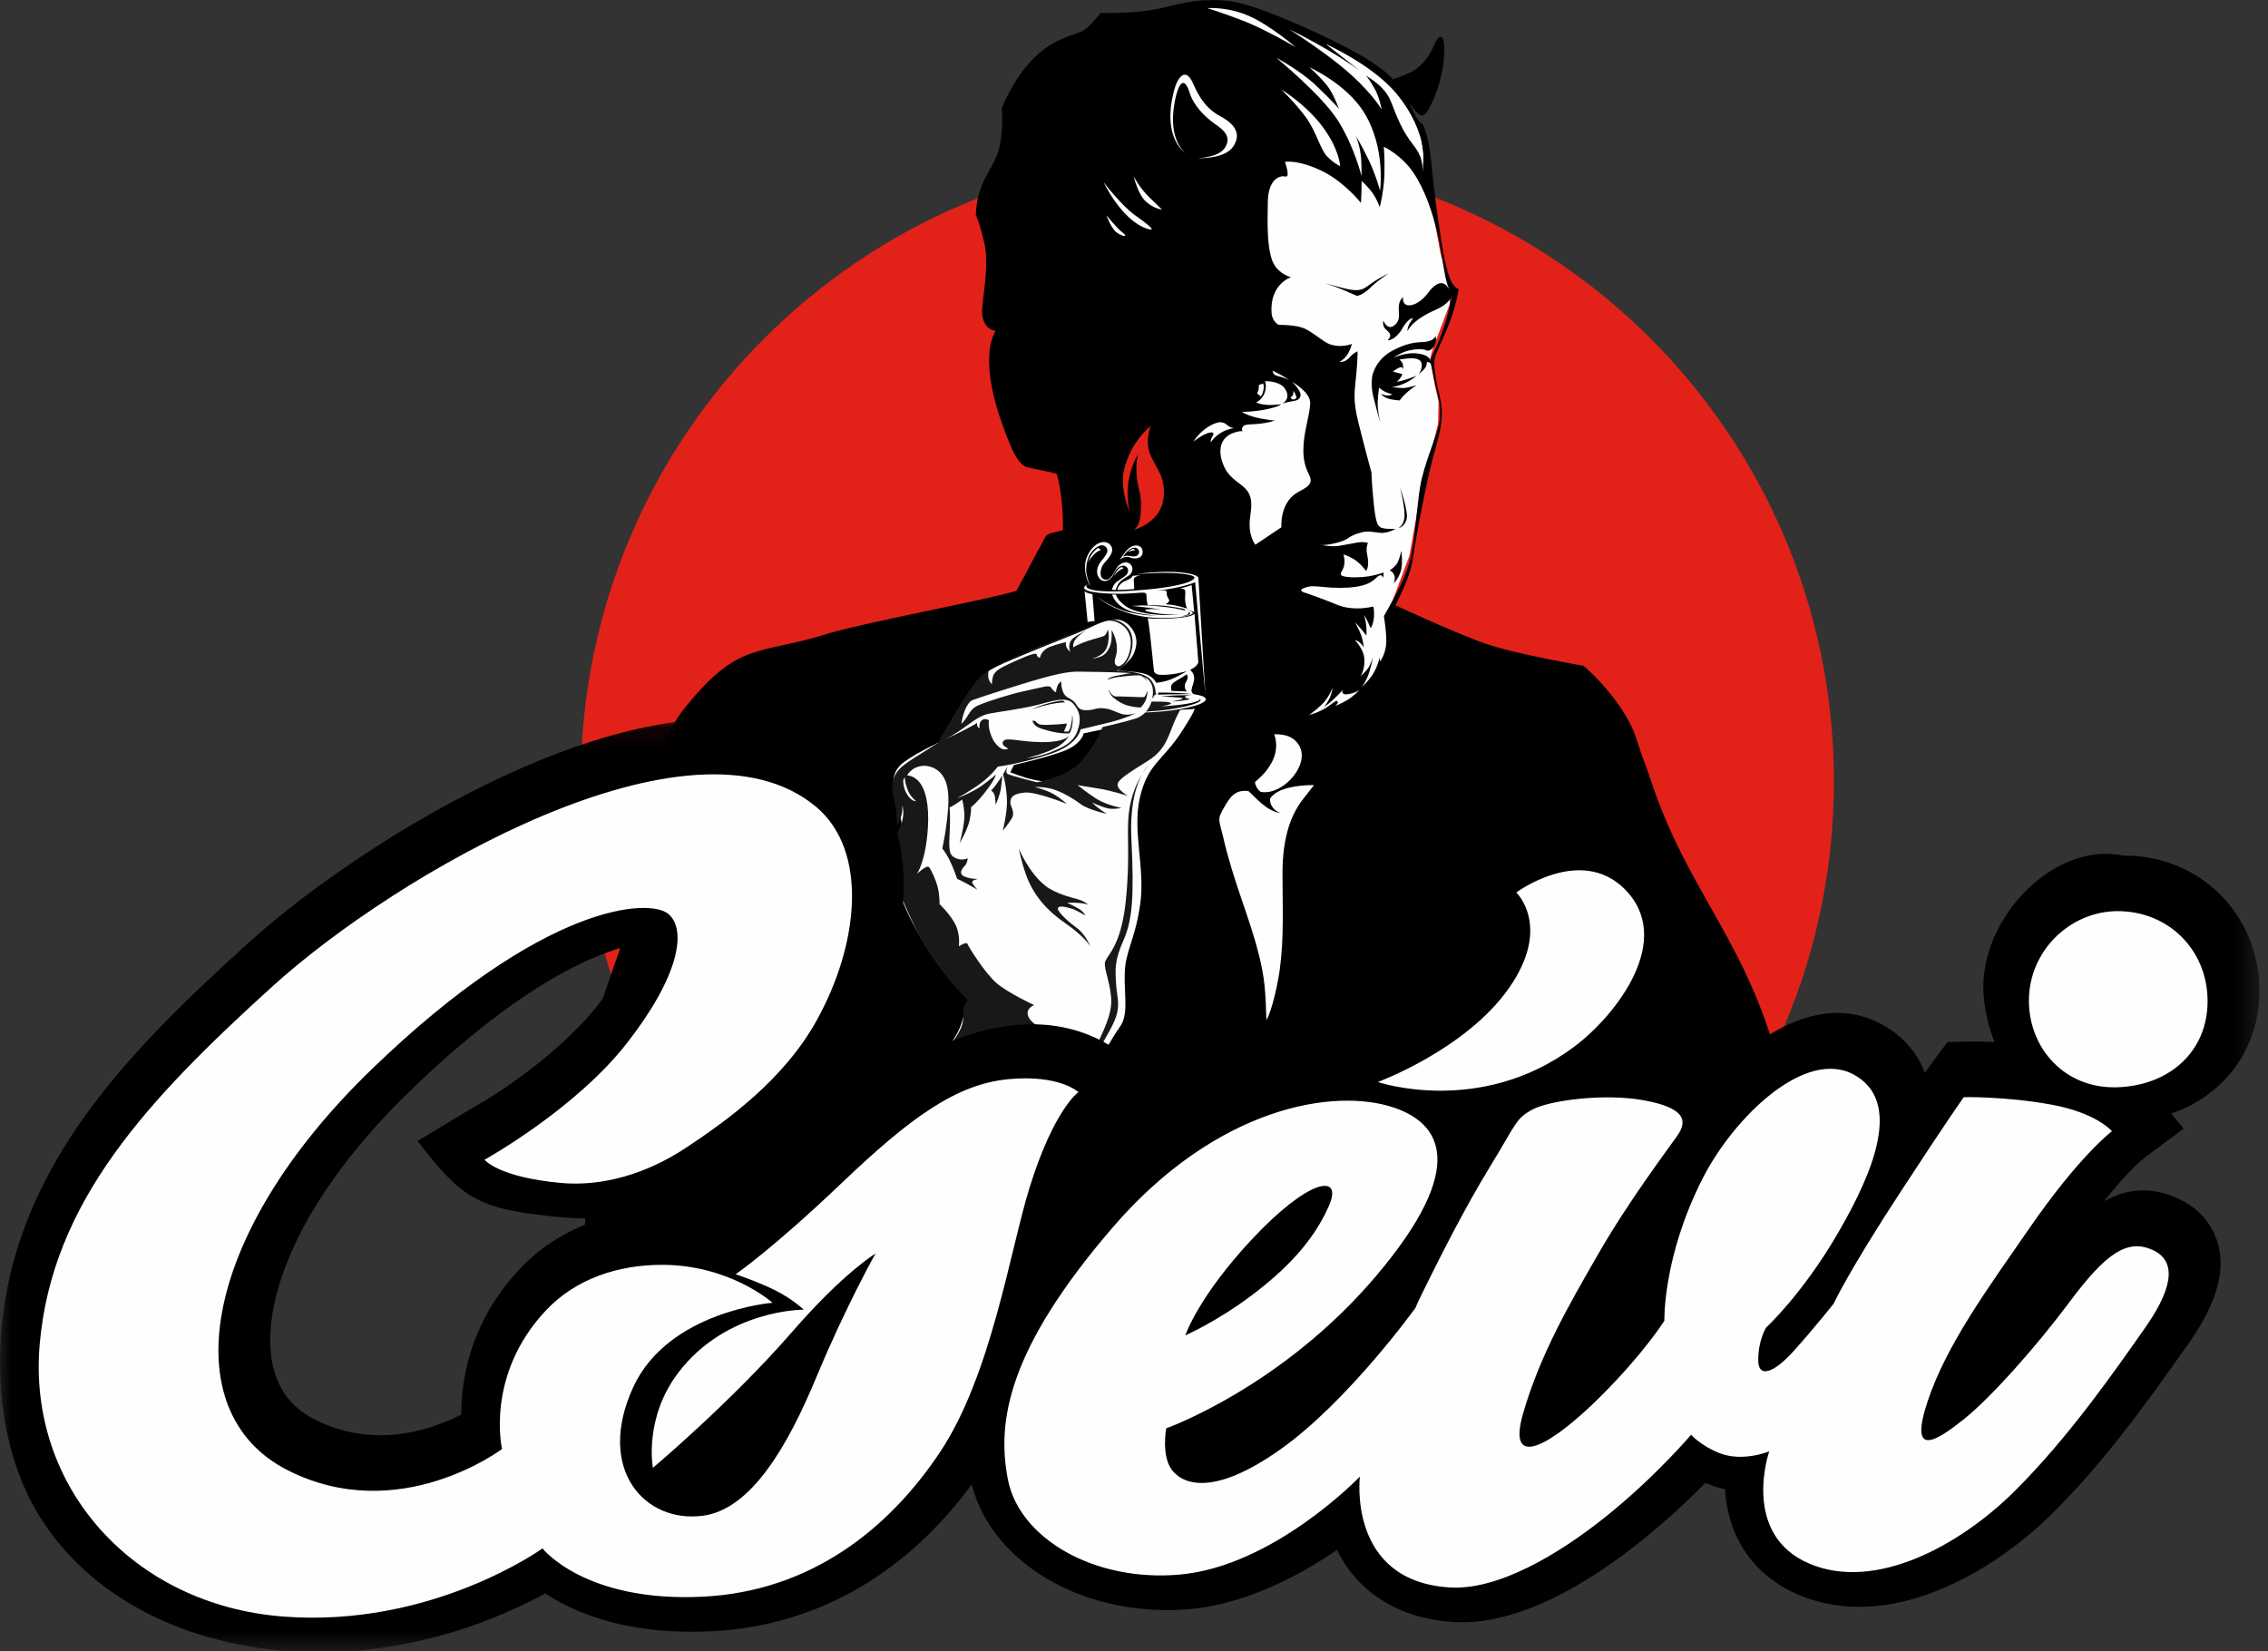 <?xml version="1.0" encoding="UTF-8"?>
<svg width="103px" height="75px" viewBox="0 0 103 75" version="1.1" xmlns="http://www.w3.org/2000/svg" xmlns:xlink="http://www.w3.org/1999/xlink">
    <rect x="0" y="0" width="103" height="75" fill="#333333" stroke="none"/>
    <!-- Generator: Sketch 52.4 (67378) - http://www.bohemiancoding.com/sketch -->
    <title>ICN/Logo/Csevi</title>
    <desc>Created with Sketch.</desc>
    <defs>
        <polygon id="path-1" points="0 0.08 102.607 0.08 102.607 42.478 0 42.478"></polygon>
    </defs>
    <g id="ICN/Logo/Csevi" stroke="none" stroke-width="1" fill="none" fill-rule="evenodd">
        <g id="logo">
            <path d="M54.831,7.034 C70.546,7.034 83.286,19.773 83.286,35.488 C83.286,51.203 70.546,63.943 54.831,63.943 C39.116,63.943 26.376,51.203 26.376,35.488 C26.376,19.773 39.116,7.034 54.831,7.034" id="Fill-3" fill="#E22219"></path>
            <polygon id="Fill-5" fill="#FEFEFE" points="54.404 0.088 54.981 0 56.727 0.297 60.476 1.917 62.138 2.768 63.629 4.131 64.438 5.664 65.034 9.413 65.417 11.5 65.8 12.991 65.843 13.8 65.074 15.829 64.941 16.311 65.164 17.498 65.331 18.249 65.31 19.234 64.492 22.515 64.01 25.235 63.172 27.463 62.095 45.489 55.109 47.324 53.117 35.703 57.416 31.683 55.02 25.627 50.71 25.202 49.31 20.297 51.761 14.162 48 10.289 48.011 6.874 52.199 2.149"></polygon>
            <path d="M63.344,16 L63.65,16.114 C63.662,16.238 63.642,16.354 63.586,16.46 L63,16.332 L63.344,16 Z" id="Fill-7" fill="#FEFEFE"></path>
            <polygon id="Fill-9" fill="#FEFEFE" points="58.11 16.176 58.432 16 58.528 16.316 58.402 16.828 58.132 16.908 58 16.572"></polygon>
            <path d="M61.622,13.434 L61.62,13.434 C61.62,13.434 61.459,13.373 61.165,13.236 C60.871,13.098 60.191,12.863 60.191,12.863 C60.191,12.863 60.996,13.098 61.284,13.148 C61.393,13.165 61.495,13.179 61.594,13.179 C61.759,13.179 61.917,13.139 62.097,13.002 C62.602,12.62 63.053,12.425 63.053,12.425 C63.053,12.425 62.556,12.752 62.29,13.014 C61.879,13.424 61.643,13.434 61.622,13.434 M57.914,19.089 L57.931,19.082 C57.931,19.082 57.929,19.088 57.914,19.089 M63.488,23.992 C63.488,23.992 63.704,23.92 63.776,23.552 C63.846,23.185 63.586,22.139 63.586,22.139 C63.586,22.139 63.947,23.194 63.89,23.524 C63.818,23.946 63.488,23.992 63.488,23.992 M63.293,26.496 C63.293,26.496 63.391,26.29 63.319,26.12 C63.247,25.949 63.113,25.905 63.113,25.905 C63.113,25.905 63.373,25.743 63.472,25.548 C63.57,25.349 63.641,25.019 63.641,25.019 C63.641,25.019 63.722,25.601 63.613,25.949 C63.507,26.297 63.293,26.496 63.293,26.496 M58.842,2.138 C58.842,2.138 57.699,1.162 56.737,0.73 C56.011,0.404 55.294,0.364 54.984,0.364 C54.886,0.364 54.828,0.369 54.828,0.369 C54.828,0.369 55.552,0.591 56.486,0.953 C57.419,1.315 58.842,2.138 58.842,2.138 M53.734,3.768 C53.836,3.768 53.938,3.921 54.033,4.227 C54.205,4.79 54.726,5.312 55.148,5.608 C55.578,5.908 55.928,6.193 55.649,6.68 C55.371,7.169 54.395,7.183 54.395,7.183 C54.395,7.183 54.428,7.185 54.486,7.185 C54.775,7.185 55.666,7.144 55.997,6.666 C56.357,6.147 56.162,5.674 55.427,5.284 C54.854,4.978 54.506,4.533 54.184,3.795 C54.061,3.51 53.931,3.392 53.808,3.392 C53.611,3.392 53.431,3.694 53.322,4.102 C52.739,6.297 53.846,6.953 53.846,6.953 C53.846,6.953 53.011,6.388 53.35,4.621 C53.459,4.053 53.597,3.768 53.734,3.768 M60.862,7.545 C60.862,7.545 60.834,6.793 60.069,5.761 C59.301,4.73 58.186,4.062 58.186,4.062 C58.186,4.062 58.8,4.646 59.287,5.302 C59.776,5.956 59.957,6.793 60.279,7.113 C60.597,7.435 60.862,7.545 60.862,7.545 M64.599,7.839 C64.585,7.967 64.571,8.047 64.571,8.047 C64.571,8.047 64.589,7.966 64.599,7.839 C64.632,7.556 64.675,7.034 64.599,6.612 C64.506,6.103 64.198,5.172 63.386,4.213 C62.285,2.919 60.208,1.998 60.208,1.998 L61.754,3.211 C61.754,3.211 61.17,2.78 60.291,2.263 C59.413,1.748 58.548,1.329 58.548,1.329 C58.548,1.329 59.867,2.165 60.848,2.959 C62.243,4.088 62.744,4.968 62.744,4.968 C62.744,4.968 62.66,4.422 62.41,3.992 C62.16,3.559 62.034,3.434 62.034,3.434 C62.034,3.434 62.565,3.74 62.883,4.131 C63.205,4.521 63.205,4.815 63.595,5.636 C63.985,6.459 64.319,6.638 64.501,7.113 C64.606,7.391 64.613,7.66 64.599,7.839 M61.573,6.167 C61.573,6.167 61.838,6.598 62.16,7.268 C62.48,7.936 62.674,8.66 62.674,8.66 C62.674,8.66 62.953,6.722 61.937,5.092 C61.128,3.796 59.468,3.056 59.468,3.056 C59.468,3.056 59.957,3.49 60.265,3.881 C60.571,4.269 60.806,4.939 60.806,4.939 C60.806,4.939 60.472,4.549 59.748,3.867 C59.023,3.183 57.963,2.625 57.963,2.625 C57.963,2.625 60.027,4.312 60.766,5.483 C61.504,6.652 61.831,7.994 61.831,7.994 C61.831,7.994 61.842,7.586 61.815,7.211 C61.773,6.61 61.573,6.167 61.573,6.167 M52.77,9.513 C52.77,9.513 52.684,9.437 52.2,8.964 C51.717,8.495 51.483,7.997 51.483,7.997 C51.483,7.997 51.68,8.855 52.065,9.177 C52.448,9.501 52.77,9.513 52.77,9.513 M50.117,8.275 C50.117,8.275 50.934,9.997 52.077,10.382 C52.169,10.412 52.23,10.426 52.266,10.426 C52.429,10.426 52.033,10.12 51.543,9.773 C50.947,9.35 50.117,8.275 50.117,8.275 M50.243,9.772 C50.243,9.772 50.474,10.398 50.723,10.566 C50.876,10.67 51.005,10.719 51.065,10.719 C51.128,10.719 51.116,10.667 50.984,10.566 C50.723,10.369 50.243,9.772 50.243,9.772 M58.531,17.254 C58.531,17.254 58.314,17.092 57.979,16.927 C57.877,16.877 57.799,16.833 57.799,16.833 C57.799,16.833 57.799,17.023 57.979,17.064 C58.325,17.146 58.531,17.254 58.531,17.254 M57.356,17.417 L57.161,17.493 C57.161,17.493 57.186,17.554 57.156,17.697 C57.136,17.792 57.087,17.866 57.087,17.866 L57.249,17.999 C57.249,17.999 57.324,17.969 57.375,17.728 C57.428,17.489 57.356,17.417 57.356,17.417 M58.74,17.746 C58.74,17.746 58.74,17.88 58.719,17.936 C58.686,18.022 58.61,18.038 58.61,18.038 C58.61,18.038 58.636,18.133 58.719,18.142 C58.724,18.143 58.729,18.143 58.735,18.143 C58.812,18.143 58.889,18.091 58.872,18.015 C58.858,17.931 58.74,17.746 58.74,17.746 M55.01,19.638 C55.118,19.638 55.135,19.708 55.075,19.796 C54.956,19.976 54.988,20.088 54.988,20.088 C54.988,20.088 55.183,19.784 55.524,19.612 C55.814,19.46 56.057,19.443 56.057,19.443 C56.057,19.443 55.877,19.445 55.705,19.283 C55.592,19.179 55.425,19.174 55.401,19.174 L55.397,19.174 C55.397,19.174 55.109,19.197 54.736,19.478 C54.365,19.759 54.2,20.057 54.2,20.057 C54.2,20.057 54.511,19.802 54.799,19.689 C54.889,19.654 54.959,19.638 55.01,19.638 M56.373,19.582 C56.306,19.582 56.176,19.596 55.971,19.678 C55.404,19.905 55.316,20.477 55.531,21.041 C55.666,21.398 55.818,21.614 56.289,21.963 C56.762,22.311 56.913,22.582 56.779,23.45 C56.647,24.319 57.013,24.739 57.013,24.739 L58.195,23.946 C58.195,23.946 58.103,22.863 58.898,22.381 C59.275,22.154 59.693,22.035 59.452,21.564 C59.213,21.09 59.155,20.695 59.213,20.057 C59.271,19.42 59.486,18.808 59.503,18.312 C59.519,17.815 58.686,17.343 58.686,17.343 C58.686,17.343 59.157,17.8 59.051,18.02 C58.969,18.189 58.858,18.193 58.65,18.23 C58.441,18.266 58.253,18.326 58.253,18.326 C58.253,18.326 58.728,18.052 58.262,17.54 C57.996,17.333 57.627,17.313 57.499,17.313 C57.467,17.313 57.451,17.313 57.451,17.313 C57.451,17.313 57.544,17.551 57.434,17.839 C57.307,18.172 57.048,18.275 57.048,18.275 C57.048,18.275 57.219,18.375 57.599,18.391 C57.622,18.393 57.645,18.393 57.667,18.393 C57.891,18.393 58.181,18.363 58.181,18.363 C58.181,18.363 58.072,18.488 57.386,18.615 C56.952,18.694 56.582,18.703 56.452,18.703 C56.421,18.703 56.403,18.703 56.403,18.703 C56.403,18.703 56.614,18.88 57.244,19.007 C57.606,19.077 57.778,19.095 57.859,19.095 C57.885,19.095 57.903,19.093 57.914,19.089 C57.838,19.123 57.499,19.249 56.734,19.278 C56.285,19.293 56.426,19.585 56.426,19.585 C56.426,19.585 56.408,19.582 56.373,19.582 M62.348,29.86 C62.348,29.86 62.248,30.433 62.093,30.769 C61.939,31.108 61.838,31.217 61.838,31.217 C61.838,31.217 62.183,30.897 62.359,30.605 C62.589,30.218 62.66,29.849 62.66,29.849 L62.675,30.051 C62.675,30.051 62.904,29.731 62.95,29.294 C62.995,28.856 62.849,27.982 62.849,27.982 C62.849,27.982 63.169,27.417 63.396,26.997 C63.625,26.579 63.933,25.919 64.079,25.26 C64.272,24.386 64.344,23.005 64.499,22.077 C64.654,21.147 65.227,19.809 65.32,19.416 C65.503,18.634 65.357,18.186 65.22,17.628 C65.083,17.074 65.018,16.571 64.982,16.517 C64.947,16.462 64.8,16.436 64.8,16.436 C64.8,16.436 64.812,16.587 64.713,16.723 C64.611,16.86 64.409,17 64.409,17 C64.409,17 64.552,16.87 64.567,16.629 C64.583,16.388 64.451,16.309 64.232,16.279 C64.198,16.274 64.156,16.271 64.112,16.271 C63.88,16.271 63.556,16.33 63.556,16.33 C63.556,16.33 63.679,16.427 63.704,16.54 C63.736,16.686 63.73,16.786 63.73,16.786 C63.73,16.786 63.72,16.677 63.623,16.677 C63.607,16.677 63.591,16.68 63.57,16.686 C63.46,16.721 63.259,16.874 63.259,16.874 C63.259,16.874 63.377,16.912 63.493,16.939 C63.609,16.965 63.683,16.985 63.683,16.985 C63.683,16.985 63.667,17.074 63.595,17.167 C63.495,17.298 63.433,17.329 63.433,17.329 C63.433,17.329 63.437,17.331 63.451,17.331 C63.49,17.331 63.593,17.32 63.857,17.236 C64.217,17.12 64.342,17.058 64.342,17.058 C64.342,17.058 64.221,17.166 64.029,17.284 C63.574,17.56 63.198,17.575 63.198,17.575 C63.198,17.575 63.528,17.623 63.711,17.623 C63.722,17.623 63.732,17.623 63.741,17.623 C63.913,17.618 64.323,17.503 64.323,17.503 C64.323,17.503 64.052,17.667 63.79,17.922 C63.681,18.029 63.567,18.187 63.556,18.187 C63.43,18.179 63.273,18.156 63.155,18.133 C62.841,18.07 62.711,17.885 62.711,17.885 C62.711,17.885 62.8,17.931 62.93,17.953 C62.965,17.96 62.997,17.962 63.027,17.962 C63.162,17.962 63.233,17.906 63.233,17.906 C63.233,17.906 63.071,17.869 62.897,17.792 C62.742,17.72 62.635,17.602 62.635,17.602 C62.635,17.602 62.598,17.739 62.568,18.221 C62.543,18.62 62.688,19.227 62.688,19.227 C62.688,19.227 62.433,18.277 62.359,17.98 C62.287,17.681 62.26,17.204 62.359,16.939 C62.457,16.67 62.658,16.23 63.254,15.917 C63.85,15.602 64.237,15.548 64.61,15.536 C65.137,15.518 65.197,15.256 65.197,15.256 C65.197,15.256 65.278,15.509 65.118,15.74 C65.03,15.864 64.933,15.926 64.843,15.926 C64.81,15.926 64.778,15.917 64.747,15.901 C64.694,15.873 64.596,15.859 64.476,15.859 C64.332,15.859 64.159,15.879 63.991,15.915 C63.681,15.982 63.28,16.241 63.28,16.241 C63.28,16.241 63.743,16.042 64.186,16.042 C64.228,16.042 64.27,16.044 64.312,16.047 C64.968,16.111 64.956,16.388 64.956,16.388 C64.956,16.388 65.033,16.137 65.165,15.891 C65.295,15.645 65.538,15.026 65.679,14.544 C65.804,14.115 65.914,13.52 65.937,13.401 L65.941,13.376 L65.937,13.401 C65.918,13.487 65.807,13.811 65.192,14.074 C64.1,14.546 63.929,15.033 63.919,15.033 C63.919,15.033 63.917,15.033 63.917,15.031 C63.919,14.734 64.174,14.458 64.174,14.458 C64.174,14.458 64.166,14.454 64.152,14.454 C64.107,14.454 63.982,14.486 63.778,14.769 C63.65,14.95 63.648,15.054 63.368,15.305 C63.242,15.418 63.09,15.455 63.041,15.455 C63.027,15.455 63.02,15.453 63.024,15.448 C63.09,15.363 63.278,15.235 62.95,14.971 C62.762,14.82 62.82,14.563 62.82,14.563 C62.82,14.563 62.936,14.852 63.138,14.852 C63.191,14.852 63.25,14.832 63.314,14.783 C63.785,14.428 63.284,13.923 63.715,13.492 C63.723,13.492 63.686,13.621 63.764,13.758 C63.806,13.833 63.89,13.869 63.992,13.869 C64.105,13.869 64.24,13.826 64.367,13.751 C64.865,13.455 64.866,13.134 65.264,12.912 C65.331,12.873 65.394,12.858 65.448,12.858 C65.628,12.858 65.746,13.019 65.811,13.141 C65.842,13.223 65.867,13.271 65.867,13.271 C65.867,13.271 65.848,13.213 65.811,13.141 C65.768,13.039 65.712,12.879 65.663,12.675 C65.573,12.309 65.443,11.205 65.237,10.413 C65.033,9.624 64.736,8.664 64.196,7.853 C63.657,7.042 62.846,6.664 62.846,6.664 C62.846,6.664 62.893,7.215 62.872,7.938 C62.851,8.66 62.661,9.415 62.661,9.415 C62.661,9.415 62.526,8.989 62.241,8.644 C61.99,8.342 61.838,8.221 61.838,8.221 C61.838,8.221 61.835,8.481 61.83,8.715 C61.824,8.957 61.805,9.214 61.805,9.214 C61.805,9.214 61.04,8.24 59.992,7.742 C59.257,7.394 58.751,7.341 58.511,7.341 C58.411,7.341 58.358,7.352 58.358,7.352 C58.358,7.352 58.478,7.697 58.478,7.885 C58.478,7.996 58.448,8.02 58.401,8.02 C58.369,8.02 58.329,8.008 58.285,8.004 C58.281,8.004 58.278,8.004 58.274,8.004 C58.146,8.004 57.604,8.09 57.578,9.153 C57.551,10.246 57.557,11.162 57.752,11.764 C57.965,12.43 58.627,12.59 58.627,12.59 C58.627,12.59 57.66,12.902 57.747,14.21 C57.775,14.618 58.074,14.755 58.074,14.755 C58.074,14.755 58.091,14.755 58.121,14.755 C58.279,14.755 58.802,14.765 59.157,14.887 C59.582,15.034 60.101,15.548 60.43,15.648 C60.586,15.696 60.736,15.713 60.868,15.713 C61.179,15.713 61.395,15.618 61.395,15.618 C61.395,15.618 61.353,15.824 61.219,16.058 C61.089,16.294 60.831,16.443 60.831,16.443 C60.831,16.443 60.841,16.443 60.861,16.443 C60.933,16.443 61.126,16.425 61.283,16.239 C61.485,16.007 61.655,15.961 61.655,15.961 C61.655,15.961 61.655,16.427 61.583,17.118 C61.51,17.811 61.446,18.203 61.684,19.16 C61.919,20.118 62.285,21.465 62.285,21.465 C62.285,21.465 62.285,21.82 62.375,22.742 C62.468,23.661 62.531,23.916 62.769,23.98 C62.897,24.015 63.067,24.024 63.196,24.024 C63.301,24.024 63.377,24.018 63.377,24.018 C63.377,24.018 63.133,24.171 62.832,24.199 C62.809,24.201 62.786,24.203 62.763,24.203 C62.663,24.203 62.558,24.187 62.449,24.171 C62.343,24.157 62.232,24.143 62.118,24.143 C62.023,24.143 61.923,24.152 61.821,24.182 C61.144,24.365 61.325,24.504 60.687,24.658 C60.384,24.732 60.196,24.752 60.085,24.752 C60.057,24.752 60.034,24.752 60.015,24.75 C59.959,24.736 59.925,24.727 59.925,24.727 C59.925,24.727 59.948,24.741 60.015,24.75 C60.126,24.773 60.33,24.808 60.555,24.808 C60.651,24.808 60.75,24.801 60.848,24.785 C61.295,24.711 61.439,24.671 61.666,24.637 C61.736,24.627 61.8,24.621 61.854,24.621 C62.034,24.621 62.13,24.665 62.13,24.665 C62.13,24.665 62.011,24.834 62.093,25.21 C62.211,25.749 62.039,25.931 62.039,25.931 C62.039,25.931 61.766,25.557 61.464,25.383 C61.163,25.21 61.008,25.184 61.008,25.184 C61.008,25.184 61.091,25.383 61.045,25.668 C61,25.949 60.745,26.095 61,26.169 C61.128,26.204 61.323,26.222 61.532,26.222 C61.74,26.222 61.961,26.204 62.137,26.178 C62.494,26.123 62.841,26.004 62.841,26.004 C62.841,26.004 62.828,26.151 62.811,26.232 C62.807,26.241 62.805,26.246 62.804,26.246 C62.8,26.246 62.795,26.216 62.783,26.185 C62.769,26.155 62.744,26.125 62.7,26.125 C62.67,26.125 62.63,26.139 62.577,26.178 C62.429,26.28 62.266,26.624 61.218,26.688 C61.08,26.695 60.952,26.698 60.834,26.698 C60.56,26.698 60.335,26.681 60.141,26.663 C59.952,26.645 59.792,26.626 59.647,26.626 C59.523,26.626 59.408,26.64 59.296,26.679 C58.86,26.825 59.239,26.911 59.359,26.95 C59.468,26.985 60.319,27.294 60.695,27.454 C61.012,27.591 61.348,27.632 61.634,27.632 C62.053,27.632 62.368,27.546 62.368,27.546 C62.368,27.546 62.406,27.653 62.403,27.899 C62.398,28.333 62.248,28.529 62.248,28.529 C62.248,28.529 62.185,28.391 62.121,28.245 C62.056,28.1 61.947,27.936 61.947,27.936 C61.947,27.936 62.028,28.182 62.048,28.42 C62.067,28.657 62.056,28.866 62.056,28.866 C62.056,28.866 61.984,28.784 61.903,28.675 C61.821,28.566 61.538,28.263 61.538,28.263 C61.538,28.263 61.747,28.648 61.821,28.856 C61.893,29.065 61.939,29.404 61.939,29.404 C61.939,29.404 61.877,29.295 61.756,29.184 C61.67,29.107 61.529,29.065 61.529,29.065 C61.529,29.065 61.701,29.241 61.83,29.485 C61.958,29.731 61.993,29.969 61.947,30.261 C61.903,30.551 61.784,30.714 61.784,30.714 C61.784,30.714 62.021,30.507 62.13,30.352 C62.239,30.196 62.348,29.86 62.348,29.86 M60.527,31.223 C60.527,31.223 60.342,31.701 60.032,31.994 C59.67,32.341 59.457,32.462 59.457,32.462 C59.457,32.462 59.637,32.448 60.027,32.255 C60.423,32.056 60.606,31.833 60.699,31.833 C60.724,31.833 60.741,31.848 60.755,31.885 C60.778,31.945 60.637,32.058 60.637,32.058 C60.637,32.058 60.871,31.98 61.174,31.801 C61.494,31.611 61.74,31.335 61.74,31.335 C61.74,31.335 61.559,31.481 61.205,31.528 C61.175,31.534 61.151,31.535 61.126,31.535 C60.912,31.535 60.963,31.377 60.984,31.328 C60.94,31.39 60.711,31.625 60.518,31.803 C60.298,32.009 60.112,32.119 60.112,32.119 C60.112,32.119 60.217,32.037 60.372,31.734 C60.479,31.523 60.527,31.223 60.527,31.223 M37.627,28.771 C39.13,28.302 44.817,27.241 46.157,26.837 C46.894,25.494 46.916,25.39 47.481,24.38 C47.59,24.191 47.882,24.203 48.269,24.071 C48.297,22.453 47.984,21.511 47.984,21.511 C47.984,21.511 47.119,21.316 46.7,21.231 C46.283,21.147 45.991,20.626 45.46,19.1 C44.4,16.046 45.223,15.029 45.223,15.029 C45.223,15.029 44.513,14.987 44.611,13.943 C44.708,12.896 44.903,11.977 44.708,11.073 C44.513,10.165 44.317,9.761 44.317,9.761 C44.317,9.761 44.317,9.077 44.597,8.396 C44.875,7.712 45.279,7.35 45.432,6.459 C45.585,5.565 45.489,4.939 45.489,4.939 C45.489,4.939 45.99,3.587 46.966,2.625 C47.942,1.663 48.889,1.595 49.238,1.358 C49.587,1.12 49.976,0.591 49.976,0.591 C49.976,0.591 50.083,0.594 50.259,0.594 C50.743,0.594 51.754,0.573 52.542,0.41 C53.4,0.23 54.089,0 55.051,0 C55.292,0 55.548,0.014 55.83,0.047 C57.238,0.215 60.778,1.901 61.881,2.557 C62.981,3.211 63.247,3.601 63.247,3.601 C63.247,3.601 63.929,3.406 64.305,3.141 C64.682,2.877 64.947,2.472 65.1,2.11 C65.23,1.802 65.341,1.669 65.424,1.669 C65.594,1.669 65.652,2.223 65.533,3.002 C65.485,3.308 65.366,3.909 65.114,4.479 C64.865,5.052 64.717,5.231 64.599,5.245 C64.351,5.247 63.971,4.626 63.971,4.626 C63.971,4.626 64.175,5.078 64.314,5.314 C64.455,5.551 64.613,5.65 64.613,5.65 C64.613,5.65 64.893,6.167 65.002,7.378 C65.114,8.592 65.253,9.608 65.434,10.793 C65.615,11.977 65.8,12.647 65.967,12.884 C66.132,13.121 66.245,13.127 66.245,13.127 C66.245,13.127 66.173,13.677 65.923,14.389 C65.672,15.098 65.366,15.713 65.239,16.032 C65.114,16.353 65.1,16.424 65.211,17.203 C65.318,17.946 65.666,18.449 65.35,19.768 C65.127,20.7 65.072,20.591 64.599,22.932 C64.124,25.274 64.207,25.439 63.985,26.095 C63.762,26.749 63.372,27.489 63.372,27.489 C63.372,27.489 66.118,28.771 67.497,29.244 C68.877,29.719 71.918,30.238 71.918,30.238 C71.918,30.238 73.818,31.843 74.364,33.695 C74.543,34.303 74.77,34.817 74.956,35.388 C76.657,40.607 79.512,42.911 80.893,48.831 C81.334,50.725 81.371,52.693 81.552,54.671 C81.73,56.628 81.942,58.74 81.979,60.709 L26.563,60.709 C26.392,60.634 26.478,60.711 26.376,60.495 L26.466,59.598 C26.295,59.234 27.057,46.368 27.247,45.763 C27.785,44.055 28.629,41.889 29.021,40.405 C29.796,37.474 29.09,34.629 31.147,32.091 C33.586,29.09 34.405,29.779 37.627,28.771 Z M58.731,33.559 C58.48,33.371 58.11,33.348 57.949,33.348 C57.898,33.348 57.868,33.35 57.868,33.35 C58.184,34.247 57.602,35.022 56.989,35.522 C57.034,35.738 57.112,35.852 57.244,35.961 C58.322,36.192 59.843,34.398 58.731,33.559 M58.244,39.663 C58.244,41.121 58.318,42.577 58.121,44.031 C58.044,44.602 57.768,45.918 57.514,46.322 C57.469,45.04 57.453,44.444 57.142,43.245 C56.698,41.527 56.029,40.095 55.534,37.957 C55.355,37.189 55.26,37.238 55.619,36.624 C55.837,36.252 56.071,35.84 56.7,35.93 C57.036,36.227 57.511,36.835 58.167,36.934 C57.924,36.848 57.653,36.619 57.68,36.271 C57.986,35.782 58.94,35.657 59.677,35.654 L59.109,36.383 C58.923,36.645 58.758,36.93 58.624,37.275 C58.346,37.991 58.244,38.817 58.244,39.663" id="Fill-11" fill="#000000"></path>
            <path d="M53.657,33.243 C54.517,31.922 54.181,32.202 54.181,32.202 C54.181,32.202 53.796,32.232 53.33,32.253 C52.865,32.274 52.355,32.267 52.355,32.267 C52.355,32.267 52.658,31.866 52.593,31.265 C52.565,31.01 52.361,30.689 51.937,30.588 C51.515,30.486 50.757,30.459 50.757,30.459 C50.757,30.459 51.322,30.049 51.476,29.715 C51.629,29.381 51.745,28.882 51.271,28.395 C50.796,27.906 50.128,28.203 49.503,28.499 C48.863,28.803 48.088,29.063 46.535,29.717 C44.984,30.371 44.71,30.436 44.08,31.359 C43.453,32.283 42.816,33.64 42.816,33.64 C42.816,33.64 41.663,34.154 41.033,34.628 C40.405,35.103 40.546,35.77 40.699,36.206 C40.854,36.642 40.956,37.475 40.956,37.475 C40.956,37.475 40.43,38.58 40.444,39.118 C40.456,39.656 41.135,41.644 42.162,43.12 C43.363,44.847 44.01,45.364 44.01,45.364 C44.01,45.364 43.906,45.545 43.843,45.8 C43.778,46.056 43.715,46.57 43.329,47.173 C42.944,47.776 42.508,48.379 42.508,48.379 L42.61,48.469 C42.61,48.469 44.061,49.533 44.945,50.046 C45.832,50.56 47.666,51.008 48.153,50.945 C48.64,50.88 48.768,50.635 48.962,50.162 C49.153,49.687 50.18,47.583 50.861,46.635 C51.26,46.076 51.052,45.235 51.079,44.21 C51.103,43.183 51.552,42.696 51.784,41.054 C52.014,39.413 51.411,37.732 51.772,36.206 C52.13,34.679 52.797,34.563 53.657,33.243 M49.204,34.576 C48.596,35.216 47.458,35.511 47.458,35.511 C47.458,35.511 47.305,35.486 46.92,35.409 C46.535,35.332 45.881,35.075 45.881,35.075 L46.048,34.743 C46.048,34.743 47.536,34.409 48.33,34.101 C49.127,33.793 49.217,33.306 49.217,33.306 L50.14,33.113 C50.14,33.113 49.922,33.818 49.204,34.576" id="Fill-13" fill="#FEFEFE"></path>
            <path d="M51.866,35.167 C52.028,34.905 52.16,34.766 52.16,34.766 C52.16,34.766 52.024,34.879 51.866,35.167 Z M52.498,31.633 C52.498,31.633 52.552,31.286 52.297,30.917 C51.97,30.444 50.706,30.464 50.706,30.464 C50.706,30.464 51.145,30.311 51.346,29.707 C51.499,29.247 51.453,28.788 51.237,28.533 C51.015,28.274 50.73,28.106 50.359,28.139 C49.976,28.174 49.988,28.248 49.197,28.556 C48.937,28.658 47.776,29.117 46.746,29.542 C45.715,29.969 45.068,30.312 45.068,30.312 C45.068,30.312 46.317,29.739 47.154,29.435 C48.001,29.125 48.798,28.783 49.032,28.677 C49.267,28.573 49.932,28.239 50.301,28.192 C50.671,28.142 51.43,28.457 51.349,29.314 C51.282,30.019 50.89,30.305 50.753,30.254 C50.632,30.21 50.586,30.082 50.658,29.867 C50.878,29.213 50.479,28.608 50.479,28.608 C50.479,28.608 50.532,29.087 50.393,29.386 C50.273,29.644 50.145,29.772 49.914,29.846 C49.684,29.92 49.584,29.92 49.584,29.92 C49.584,29.92 50.171,29.795 50.292,29.335 C50.414,28.874 50.315,28.591 50.315,28.591 C50.315,28.591 50.248,28.83 50.136,28.883 C50.023,28.934 49.784,28.986 49.406,29.108 C49.028,29.229 48.736,29.4 48.736,29.4 C48.736,29.4 48.71,29.208 48.845,29.034 C49.046,28.777 49.406,28.579 49.406,28.579 C49.406,28.579 48.991,28.807 48.793,28.943 C48.42,29.199 48.606,29.598 48.606,29.598 C48.606,29.598 48.48,29.518 48.429,29.377 C48.376,29.238 48.414,29.161 48.414,29.161 C48.414,29.161 47.98,29.263 47.685,29.377 C47.271,29.539 47.233,29.869 47.233,29.869 C47.233,29.869 47.113,29.89 47.076,29.716 C47.046,29.581 46.167,29.994 45.772,30.177 C45.376,30.36 45.146,30.513 45.089,30.743 C45.033,30.973 45.051,31.081 45.051,31.081 C45.051,31.081 44.877,30.921 44.877,30.694 C44.877,30.469 44.915,30.425 44.915,30.425 C44.915,30.425 44.484,30.675 44.022,31.369 C43.517,32.127 42.731,33.488 42.731,33.488 L42.594,33.75 C42.587,33.752 42.483,33.81 41.521,34.42 C41.121,34.677 40.853,34.874 40.706,35.106 C40.429,35.538 40.526,35.976 40.609,36.335 C40.737,36.884 40.737,37.534 40.737,37.534 C40.737,37.534 40.806,37.36 40.888,37.179 C41.008,36.912 40.978,36.574 40.978,36.574 C40.978,36.574 41.087,36.889 40.964,37.325 C40.866,37.671 40.561,38.09 40.461,38.767 C40.361,39.444 40.688,40.258 41.541,42.088 C42.392,43.919 43.96,45.436 43.96,45.436 C43.96,45.436 43.734,45.549 43.746,46.163 C43.753,46.476 43.66,46.766 43.269,47.316 C42.868,47.886 42.367,48.521 42.367,48.521 C42.367,48.521 43.948,49.936 45.852,50.801 C47.759,51.667 48.499,50.728 48.499,50.728 C48.499,50.728 48.687,50.276 49.037,49.435 C49.389,48.595 49.841,47.805 50.403,46.79 C50.968,45.774 50.743,45.461 50.692,44.76 C50.642,44.056 50.605,43.643 51.019,42.714 C51.432,41.788 51.508,40.71 51.383,38.114 C51.305,36.521 51.615,35.625 51.866,35.167 C51.645,35.526 51.363,36.115 51.268,36.91 C51.149,37.926 51.344,38.892 51.119,40.986 C50.894,43.078 50.217,43.406 50.178,43.731 C50.141,44.056 50.467,44.747 50.467,45.498 C50.467,46.251 49.902,47.267 49.401,48.269 C48.9,49.273 48.386,50.627 48.386,50.627 C48.386,50.627 48.098,50.84 47.746,50.914 C47.395,50.99 47.27,50.928 47.27,50.928 C47.27,50.928 47.533,49.862 47.546,49.498 C47.558,49.134 47.834,48.821 48.298,48.658 C48.761,48.494 49.338,47.956 49.338,47.956 C49.338,47.956 48.875,48.057 48.861,47.817 C48.856,47.693 49.526,47.38 49.526,47.38 C49.526,47.38 49.164,47.492 48.924,47.455 C48.687,47.416 48.436,47.267 48.661,47.179 C48.887,47.091 49.037,47.003 49.037,47.003 C49.037,47.003 48.624,47.04 48.072,46.94 C47.521,46.84 46.869,46.551 46.705,46.175 C46.542,45.799 46.969,45.649 46.969,45.649 C46.969,45.649 45.765,45.097 45.239,44.633 C44.711,44.17 43.973,42.978 43.934,42.866 C43.897,42.753 43.545,42.978 43.545,42.978 C43.545,42.978 43.621,42.465 43.396,42.001 C43.169,41.536 42.668,41.06 42.668,41.06 C42.668,41.06 42.68,40.683 42.592,40.321 C42.506,39.957 42.306,39.544 42.204,39.393 C42.103,39.243 41.641,39.693 41.641,39.693 C41.641,39.693 42.037,39.143 42.139,37.612 C42.209,36.534 42.026,35.827 41.724,35.489 C41.474,35.213 41.205,35.218 41.205,35.218 C41.205,35.218 41.201,35.143 41.414,34.967 C41.541,34.863 41.815,34.742 42.118,34.791 C42.418,34.842 42.969,35.055 43.057,35.996 C43.144,36.936 42.795,38.54 42.795,38.54 C42.795,38.54 42.932,38.691 43.108,39.029 C43.283,39.368 43.472,39.919 43.472,39.919 C43.472,39.919 43.584,39.957 43.885,40.121 C44.185,40.283 44.386,40.409 44.386,40.409 C44.386,40.409 44.236,40.246 44.161,40.107 C44.085,39.97 44.423,39.919 44.423,39.919 C44.423,39.919 44.073,39.933 43.797,39.806 C43.521,39.681 43.684,39.456 43.809,39.33 C43.934,39.205 43.948,38.98 43.948,38.98 C43.948,38.98 43.609,39.155 43.269,38.892 C43.086,38.747 43.095,38.427 43.132,37.699 C43.169,36.973 43.12,36.673 43.12,36.673 C43.12,36.673 43.195,36.648 43.396,36.521 C43.596,36.396 43.697,36.309 43.697,36.309 C43.697,36.309 43.772,36.572 43.797,36.961 C43.825,37.401 43.584,38.29 43.584,38.29 C43.584,38.29 43.948,37.675 44.034,37.249 C44.122,36.822 44.098,36.66 44.098,36.66 C44.098,36.66 44.349,36.484 44.775,35.932 C45.202,35.38 45.226,35.18 45.226,35.18 C45.226,35.18 45.063,35.331 44.625,35.656 C44.185,35.983 43.457,36.259 43.457,36.259 C43.457,36.259 44.161,35.871 44.599,35.531 C45.038,35.194 45.314,34.817 45.314,34.817 C45.314,34.817 46.253,34.717 47.709,34.241 C48.974,33.826 49.076,33.124 49.076,33.124 C49.076,33.124 49.689,32.987 50.43,32.799 C51.168,32.611 51.571,32.396 51.571,32.396 C51.571,32.396 51.333,32.479 51.071,32.454 C50.808,32.429 50.56,32.224 50.171,32.174 C49.783,32.124 49.732,32.243 49.397,32.255 C48.982,32.273 48.972,32.116 48.842,31.942 C48.71,31.768 48.511,31.698 48.434,31.638 C48.179,31.445 48.193,30.947 48.193,30.947 C48.193,30.947 48.073,31.009 48.017,31.169 C47.943,31.381 47.964,31.438 47.964,31.438 C47.964,31.438 47.871,31.438 47.741,31.237 C47.65,31.095 47.426,31.193 46.436,31.408 C45.939,31.513 44.922,31.825 44.447,32.027 C44.342,32.071 44.219,32.136 44.096,32.284 C43.96,32.449 43.887,32.667 43.658,32.871 C43.823,31.904 44.159,31.8 44.159,31.8 C44.159,31.8 44.523,31.658 46.253,31.118 C47.984,30.58 48.536,30.492 49.049,30.504 C49.564,30.516 50.266,30.516 51.056,30.553 C51.244,30.564 51.36,30.571 51.36,30.571 C51.36,30.571 51.186,30.59 50.725,30.687 C50.292,30.778 50.308,30.864 50.308,30.864 C50.308,30.864 50.535,30.773 50.829,30.743 C51.145,30.711 51.471,30.662 51.719,30.673 C51.954,30.682 52.102,30.959 52.102,30.959 C52.102,30.959 52.053,30.812 51.956,30.733 C52.023,30.759 52.367,30.928 52.36,31.432 C52.352,32.095 51.984,32.498 51.571,32.635 C51.156,32.772 50.066,33.024 50.066,33.024 C50.066,33.024 49.802,33.776 49.137,34.541 C48.472,35.306 47.094,35.531 47.094,35.531 C47.094,35.531 45.916,35.231 45.765,35.155 C45.615,35.079 45.779,34.779 45.779,34.779 L45.552,35.167 C45.552,35.167 45.691,35.607 45.728,36.245 C45.765,36.885 45.539,37.726 45.539,37.726 C45.539,37.726 45.765,37.462 45.94,37.186 C46.116,36.91 45.907,36.648 45.891,36.497 C45.865,36.259 45.953,36.045 46.542,35.996 C47.071,35.95 48.448,36.509 48.448,36.509 C48.448,36.509 48.159,36.245 47.834,36.059 C47.507,35.871 46.994,35.744 46.994,35.744 C46.994,35.744 47.495,35.719 47.934,35.883 C48.372,36.045 48.761,36.284 49.1,36.534 C49.438,36.785 50.394,37.008 50.241,36.936 C49.953,36.797 49.589,36.447 49.589,36.447 C49.589,36.447 50.059,36.655 50.291,36.709 C50.554,36.773 50.931,36.697 50.931,36.697 C50.931,36.697 50.241,36.56 49.802,36.284 C49.364,36.008 48.937,35.656 48.937,35.656 C48.937,35.656 49.438,35.744 49.928,35.82 C50.417,35.895 51.219,36.145 51.219,36.145 C51.219,36.145 50.755,35.883 50.755,35.644 C50.755,35.406 51.256,35.106 52.134,34.554 C53.011,34.001 53.05,33.375 53.426,32.572 C53.802,31.77 54.103,31.633 54.103,31.633 L52.498,31.633 Z M41.214,35.857 C41.328,36.178 41.597,36.379 41.597,36.379 C41.597,36.379 41.451,36.43 41.238,36.145 C41.012,35.841 41.02,35.468 41.02,35.468 C41.02,35.468 41.026,35.403 41.052,35.364 C41.08,35.326 41.096,35.299 41.096,35.299 C41.096,35.299 41.059,35.419 41.214,35.857 Z M43.779,33.048 C44.418,32.582 44.609,32.475 44.959,32.405 C45.311,32.335 46.459,32.187 47.136,32.009 C47.811,31.83 48.418,31.633 48.719,31.939 C49.018,32.245 49.139,32.648 48.928,33.208 C48.719,33.769 48.207,33.961 47.704,34.165 C47.199,34.369 46.6,34.439 46.6,34.439 C46.6,34.439 47.583,34.207 48.08,33.885 C48.469,33.632 48.532,33.419 48.532,33.419 C48.532,33.419 48.393,33.72 47.259,33.704 C46.289,33.692 45.705,33.467 45.566,33.659 C45.425,33.854 45.791,33.994 45.791,33.994 C45.791,33.994 45.511,34.218 45.137,33.659 C45.054,33.536 44.843,33.071 44.913,32.721 C44.915,32.713 44.725,32.588 44.576,32.723 C44.439,32.848 44.488,33.075 44.488,33.075 C44.488,33.075 44.437,33.068 44.398,32.997 C44.36,32.929 44.372,32.829 44.372,32.825 C44.372,32.83 44.351,32.864 43.939,33.08 C43.651,33.233 43.215,33.444 42.941,33.574 C42.78,33.657 42.687,33.694 42.687,33.694 C42.687,33.694 42.789,33.645 42.941,33.574 C43.136,33.472 43.429,33.305 43.779,33.048 Z M48.367,31.904 C48.367,31.904 48.32,31.846 48.256,31.816 C48.135,31.83 47.852,31.861 47.402,32.002 C47.043,32.115 46.86,32.227 46.86,32.227 C46.86,32.227 47.198,32.085 47.708,31.981 C48.126,31.897 48.367,31.904 48.367,31.904 Z M48.455,32.86 C48.455,32.86 47.672,32.95 47.286,32.913 C47.117,32.897 47.068,32.783 47.02,32.755 C46.973,32.725 46.883,32.735 46.883,32.735 C46.883,32.735 46.925,32.855 46.999,32.927 C47.075,33.001 47.155,33.073 47.679,33.205 C48.203,33.339 48.55,33.307 48.55,33.307 C48.55,33.307 48.629,33.312 48.696,32.922 C48.749,32.604 48.689,32.466 48.689,32.466 C48.689,32.466 48.708,32.598 48.652,32.873 C48.589,33.179 48.523,33.226 48.523,33.226 L48.318,33.224 C48.318,33.224 48.353,33.152 48.4,33.029 C48.448,32.904 48.455,32.86 48.455,32.86 Z M52.111,31.381 C52.111,31.381 52.072,31.45 52.046,31.526 C52.017,31.603 51.965,31.659 51.965,31.659 C51.965,31.659 51.833,31.67 51.448,31.65 C51.063,31.631 50.646,31.629 50.646,31.629 C50.646,31.629 50.612,31.629 50.526,31.57 C50.44,31.512 50.34,31.306 50.34,31.306 C50.34,31.306 50.38,31.524 50.56,31.679 C50.739,31.835 50.964,31.974 51.23,32.048 C51.495,32.124 51.792,32.134 51.792,32.134 C51.792,32.134 51.866,32.104 51.991,31.883 C52.118,31.661 52.111,31.381 52.111,31.381 Z M48.817,40.998 C49.142,41.005 49.413,41.079 49.413,41.079 C49.413,41.079 49.244,40.924 48.953,40.844 C48.661,40.761 47.919,40.585 47.461,40.219 C46.716,39.623 46.274,38.552 46.274,38.552 C46.274,38.552 46.355,39.027 46.58,39.683 C46.925,40.694 47.614,41.404 48.376,41.927 C49.237,42.516 49.515,42.978 49.515,42.978 C49.515,42.978 49.297,42.421 48.884,42.131 C48.599,41.928 48.024,41.426 48.043,41.262 C48.065,41.1 48.416,41.195 48.668,41.269 C48.919,41.345 49.285,41.582 49.285,41.582 C49.285,41.582 49.23,41.411 48.986,41.269 C48.742,41.127 48.464,40.998 48.464,40.998 C48.464,40.998 48.492,40.991 48.817,40.998 Z M45.007,35.913 C45.007,35.913 45.17,35.962 45.195,36.251 C45.219,36.539 45.219,36.551 45.219,36.551 C45.219,36.551 45.422,36.089 45.459,35.786 C45.495,35.486 45.522,35.224 45.522,35.224 C45.522,35.224 45.233,35.661 45.119,35.786 L45.007,35.913 Z" id="Fill-15" fill="#1A171B"></path>
            <path d="M49.342,26.052 C49.303,25.81 49.346,25.444 49.5,25.18 C49.68,24.876 50.026,24.644 50.218,24.837 C50.468,25.09 50.023,25.389 49.889,25.672 C49.754,25.957 49.838,26.216 50.005,26.339 C50.172,26.462 50.402,26.339 50.504,26.198 C50.605,26.058 50.673,25.769 50.942,25.701 C51.078,25.665 51.19,25.743 51.224,25.843 C51.254,25.941 51.21,26.063 51.137,26.126 C51.023,26.228 50.911,26.284 50.728,26.416 C50.545,26.548 50.496,26.789 50.496,26.789 L50.672,26.794 C50.672,26.794 50.68,26.72 50.768,26.557 C50.856,26.393 50.999,26.307 51.255,26.144 C51.512,25.98 51.466,25.66 51.248,25.567 C51.06,25.486 50.796,25.599 50.635,25.924 C50.471,26.251 50.323,26.399 50.111,26.298 C49.907,26.202 49.963,25.799 50.139,25.586 C50.315,25.372 50.652,25.071 50.446,24.777 C50.239,24.482 49.699,24.575 49.386,25.24 C49.073,25.905 49.518,26.645 49.518,26.645 C49.518,26.645 49.381,26.295 49.342,26.052 M51.34,25.324 C51.547,25.407 51.851,25.363 51.887,25.133 C51.938,24.802 51.625,24.688 51.352,24.842 C51.125,24.973 50.844,25.44 50.844,25.44 C50.844,25.44 51.043,25.205 51.34,25.324 M51.368,24.915 C51.552,24.82 51.69,24.899 51.725,25.017 C51.758,25.124 51.681,25.245 51.556,25.266 C51.429,25.287 51.292,25.235 51.169,25.24 C51.097,25.243 50.993,25.282 50.993,25.282 C50.993,25.282 51.181,25.01 51.368,24.915 M49.942,24.927 C49.91,24.899 49.863,24.888 49.863,24.888 C49.863,24.888 49.764,24.953 49.667,25.064 C49.471,25.291 49.416,25.556 49.416,25.556 C49.416,25.556 49.462,25.419 49.653,25.213 C49.843,25.008 49.993,24.987 49.993,24.987 C49.993,24.987 49.975,24.953 49.942,24.927 M50.775,25.954 C50.916,25.829 51.035,25.808 51.035,25.808 C51.035,25.808 51.013,25.788 50.986,25.774 C50.962,25.762 50.934,25.757 50.934,25.757 C50.934,25.757 50.849,25.788 50.809,25.829 C50.672,25.963 50.578,26.181 50.578,26.181 C50.578,26.181 50.659,26.058 50.775,25.954 M51.285,25.061 C51.285,25.061 51.289,25.055 51.352,25.025 C51.417,24.995 51.551,24.995 51.551,24.995 C51.551,24.995 51.551,24.983 51.521,24.96 C51.491,24.939 51.449,24.925 51.449,24.925 C51.449,24.925 51.443,24.923 51.387,24.955 C51.331,24.987 51.327,24.985 51.241,25.053 C51.282,25.043 51.285,25.061 51.285,25.061 M51.484,26.089 C51.484,26.089 51.512,26.086 51.558,26.079 C51.484,26.086 51.484,26.089 51.484,26.089 M51.29,27.809 C50.561,27.642 49.827,27.12 49.827,27.12 C49.827,27.12 50.963,28.096 52.826,28.069 C53.633,28.059 53.916,27.988 54.106,27.906 C54.174,27.878 54.187,27.828 54.146,27.795 C54.076,27.732 53.882,27.686 53.882,27.686 C53.882,27.686 53.926,27.686 54.079,27.735 C54.232,27.783 54.236,27.816 54.236,27.816 C54.236,27.816 54.232,27.735 54.176,27.172 C54.12,26.61 54.116,26.562 54.116,26.562 C54.116,26.562 54.102,26.583 53.912,26.64 C53.689,26.708 53.585,26.719 53.585,26.719 C53.585,26.719 53.673,26.722 53.775,26.763 C53.875,26.805 53.803,27.039 53.823,27.285 C53.842,27.529 53.916,27.645 53.916,27.645 C53.916,27.645 53.715,27.568 53.409,27.505 C53.137,27.447 52.933,27.448 52.933,27.448 C52.933,27.448 53.146,27.322 53.093,27.239 C53.04,27.158 52.982,27.042 52.986,26.96 C52.989,26.879 52.989,26.808 52.862,26.812 C52.736,26.815 52.534,26.826 52.534,26.826 C52.534,26.826 53.089,26.775 53.682,26.629 C54.127,26.52 54.276,26.439 54.276,26.439 L54.742,31.558 L54.426,26.295 C54.426,26.295 54.544,26.086 53.622,25.996 C52.797,25.917 51.829,26.04 51.558,26.079 C51.656,26.068 51.883,26.052 52.412,26.029 C53.353,25.989 54.236,26.07 54.246,26.239 C54.255,26.349 53.766,26.659 51.607,26.815 C49.448,26.972 49.333,26.682 49.33,26.626 C49.325,26.569 49.411,26.529 49.411,26.529 C49.411,26.529 48.714,26.833 50.1,26.942 C50.944,27.007 51.552,26.931 51.843,26.916 C52.133,26.902 52.05,27.016 52.073,27.206 C52.096,27.396 52.122,27.489 52.122,27.489 C52.122,27.489 51.987,27.492 51.797,27.499 C51.607,27.508 51.41,27.519 51.41,27.519 C51.41,27.519 51.971,27.573 52.293,27.619 C52.683,27.675 52.717,27.689 52.717,27.689 C52.717,27.689 52.3,27.635 52.059,27.682 C51.85,27.725 52.244,27.819 52.65,27.872 C53.056,27.925 53.525,27.906 53.525,27.906 C53.525,27.906 53.32,27.932 52.906,27.932 C52.493,27.932 51.577,27.846 51.15,27.549 C50.721,27.252 50.68,27.002 50.68,27.002 L50.51,27.002 C50.51,27.002 50.58,27.426 51.236,27.719 C51.618,27.892 52.479,27.951 52.479,27.951 C52.479,27.951 52.02,27.976 51.29,27.809 M53.947,27.77 C53.937,27.767 53.93,27.765 53.93,27.765 C53.93,27.765 53.939,27.767 53.947,27.77 C53.991,27.786 54.107,27.839 54.023,27.902 C53.923,27.981 53.603,27.999 53.603,27.999 C53.603,27.999 53.928,27.951 53.979,27.869 C54.016,27.809 53.972,27.781 53.947,27.77 M52.959,27.57 C52.319,27.491 51.876,27.505 51.876,27.505 C51.876,27.505 52.493,27.452 53.121,27.543 C53.747,27.637 53.801,27.666 53.801,27.666 C53.801,27.666 53.793,27.691 53.817,27.716 C53.844,27.742 53.851,27.744 53.851,27.744 C53.851,27.744 53.601,27.649 52.959,27.57 M54.653,31.637 C54.549,31.581 54.202,31.524 54.202,31.524 C54.202,31.524 54.092,31.451 54.113,31.32 C54.136,31.19 54.206,31.039 54.229,30.877 C54.269,30.582 54.046,30.425 54.046,30.425 C54.046,30.425 54.139,30.385 54.269,30.288 C54.382,30.206 54.422,30.081 54.422,30.081 L54.246,27.855 C54.246,27.855 54.253,27.988 53.61,28.055 C52.71,28.148 52.126,28.078 52.126,28.078 C52.126,28.078 52.177,28.305 52.27,29.182 C52.363,30.061 52.409,30.498 52.409,30.498 C52.409,30.498 52.453,30.633 52.666,30.645 C53.216,30.68 53.796,30.512 53.905,30.478 C53.935,30.459 53.944,30.454 53.919,30.473 C53.93,30.469 53.923,30.471 53.905,30.478 C53.784,30.552 53.292,30.856 52.866,30.951 C52.583,31.015 52.397,31.018 52.397,31.018 C52.397,31.018 52.463,31.131 52.476,31.264 C52.486,31.398 52.476,31.461 52.476,31.461 C52.476,31.461 52.583,31.442 53.249,31.465 C53.916,31.488 54.143,31.524 54.143,31.524 C54.143,31.524 53.543,31.524 52.943,31.54 C52.419,31.553 52.442,31.554 52.442,31.554 C52.442,31.554 52.389,31.681 52.282,31.774 C52.193,31.85 52.133,31.857 52.113,31.857 C52.154,31.859 52.391,31.867 52.706,31.867 C53.052,31.867 53.286,31.918 53.139,31.982 C52.989,32.045 52.739,32.084 52.739,32.084 C52.739,32.084 52.933,32.075 53.496,32.02 C54.056,31.964 54.31,31.874 54.415,31.83 C54.519,31.785 54.493,31.73 54.493,31.73 C54.493,31.73 54.637,31.822 54.296,31.948 C53.949,32.08 53.283,32.217 52.623,32.277 C51.966,32.337 51.47,32.347 51.47,32.347 C51.47,32.347 52.136,32.404 53.223,32.261 C54.31,32.121 55.045,31.846 54.653,31.637 M53.809,31.197 C53.823,31.384 53.93,31.408 53.93,31.408 C53.93,31.408 53.749,31.394 53.539,31.391 C53.332,31.387 53.209,31.379 53.209,31.379 C53.209,31.379 53.183,31.342 53.183,31.224 C53.183,31.104 53.246,31.022 53.402,30.932 C53.559,30.844 53.896,30.628 53.896,30.628 C53.896,30.628 53.96,30.702 53.926,30.835 C53.893,30.971 53.793,31.011 53.809,31.197 M54.028,31.748 C54.028,31.748 54.092,31.758 53.766,31.811 C53.443,31.864 53.197,31.857 53.197,31.857 C53.197,31.857 54.013,31.737 53.576,31.688 C53.142,31.641 52.717,31.637 52.717,31.637 C52.717,31.637 53.263,31.574 53.603,31.577 C53.916,31.572 54.113,31.577 54.113,31.577 C54.113,31.577 53.912,31.581 53.826,31.625 C53.74,31.67 54.028,31.748 54.028,31.748 M51.561,26.207 C51.649,26.154 51.804,26.119 51.804,26.119 L51.436,26.154 C51.436,26.154 51.405,26.263 51.162,26.36 C50.976,26.432 50.898,26.499 50.812,26.622 C50.749,26.713 50.744,26.791 50.744,26.791 C50.744,26.791 50.796,26.791 51.004,26.786 C51.21,26.78 51.51,26.754 51.51,26.754 C51.51,26.754 51.503,26.604 51.496,26.474 C51.487,26.344 51.473,26.262 51.561,26.207 M49.405,26.935 C49.303,26.907 49.256,26.849 49.256,26.849 L49.395,28.257 C49.395,28.257 49.442,28.234 49.537,28.222 C49.631,28.212 49.71,28.212 49.71,28.212 L49.613,26.988 C49.613,26.988 49.509,26.965 49.405,26.935" id="Fill-17" fill="#FEFEFE"></path>
            <path d="M51.47,24.069 C51.47,24.069 51.737,23.981 51.797,23.413 C51.895,22.473 51.691,22.355 51.623,21.613 C51.565,20.985 51.691,20.637 51.691,20.637 C51.691,20.637 51.431,20.953 51.266,21.771 C51.125,22.464 51.294,23.216 51.294,23.216 C51.294,23.216 50.842,22.226 51.048,21.345 C51.357,20.021 52.268,19.343 52.268,19.343 C52.268,19.343 51.975,19.99 52.24,20.644 C52.506,21.298 52.94,21.63 52.845,22.594 C52.731,23.76 51.47,24.069 51.47,24.069" id="Fill-19" fill="#E22219"></path>
            <g id="Group-23" transform="translate(0, 32.565)">
                <mask id="mask-2" fill="white">
                    <use xlink:href="#path-1"></use>
                </mask>
                <g id="Clip-22"></g>
                <path d="M27.746,22.675 C27.034,22.771 26.309,22.792 25.586,22.726 C21.783,22.376 21.05,21.982 18.964,19.256 L21.315,17.837 C23.309,16.733 25.767,14.862 27.167,13.065 C27.531,12.597 28.467,11.278 28.855,10.309 C28.022,10.484 26.981,10.909 26.524,11.124 C23.649,12.478 20.86,14.815 18.595,17.009 C16.226,19.3 13.852,22.281 12.79,25.444 C12.243,27.071 11.904,29.274 12.959,30.781 C13.297,31.261 13.743,31.622 14.262,31.887 C15.896,32.728 17.651,32.817 19.397,32.302 C19.872,32.161 20.432,31.943 20.949,31.685 C20.948,31.259 20.976,30.839 21.025,30.459 C21.284,28.419 22.186,26.578 23.592,25.08 C24.737,23.858 26.181,23.074 27.746,22.675 M44.134,34.853 C41.282,38.724 37.285,41.272 32.335,41.521 C30.074,41.636 27.7,41.349 25.657,40.32 C25.37,40.176 25.064,40 24.763,39.802 C23.956,40.245 23.093,40.637 22.317,40.946 C19.356,42.126 16.137,42.671 12.952,42.416 C8.63,42.07 4.406,40.232 1.98,36.589 C0.307,34.078 -0.196,30.828 0.065,27.829 C0.721,20.297 5.969,15.078 11.28,10.258 C16.865,5.189 31.593,-3.935 38.69,2.04 C42.286,5.068 41.187,10.672 39.191,14.283 C37.644,17.081 35.208,19.059 32.59,20.795 C31.461,21.544 30.206,22.123 28.89,22.453 C29.37,22.388 29.859,22.356 30.348,22.355 C31.22,22.355 32.173,22.483 33.105,22.734 C33.309,22.574 33.508,22.411 33.701,22.253 C34.876,21.291 36.007,20.26 37.104,19.212 C41.266,14.412 48.194,11.619 52.237,16.536 C50.297,18.412 49.882,18.725 49.019,21.493 C48.989,21.588 48.961,21.683 48.933,21.78 C49.044,21.648 49.156,21.516 49.269,21.386 C50.952,19.429 53.208,17.66 55.564,16.589 C59.948,14.6 69.967,12.708 66.751,7.241 C73.38,0.599 80.889,8.235 74.177,14.808 C74.481,14.836 75.088,14.873 75.343,14.92 C76.377,15.11 77.479,15.472 78.147,16.253 C80.025,14.283 82.848,12.529 85.48,13.969 C86.22,14.373 86.822,14.955 87.214,15.704 C87.293,15.852 87.36,16.003 87.418,16.156 C87.56,15.956 87.703,15.759 87.845,15.567 L88.443,14.762 L89.443,14.741 C89.899,14.73 90.103,14.739 90.583,14.764 C90.287,14.044 90.071,13.086 90.071,12.245 C90.092,8.882 93.435,5.653 96.416,6.293 C99.867,6.262 102.579,8.922 102.609,12.374 C102.632,15.124 100.97,17.195 98.605,18.011 L99.169,18.697 L97.448,19.974 C96.86,20.431 96.182,21.201 95.557,21.991 C96.553,21.439 97.685,21.278 98.981,21.897 C99.647,22.216 100.191,22.715 100.518,23.382 C101.376,25.128 100.386,27.044 99.375,28.477 C97.479,31.166 95.575,33.821 93.231,36.148 C90.388,38.966 85.76,41.56 81.726,39.884 C79.661,39.026 78.476,37.28 78.341,35.07 C78.102,35.019 77.869,34.952 77.65,34.866 C77.583,34.839 77.516,34.811 77.449,34.783 C76.517,35.736 75.49,36.656 74.513,37.438 C72.253,39.248 69.011,41.279 66.034,41.103 C63.679,40.964 61.732,39.881 60.716,37.827 C58.673,39.237 56.276,40.319 54.052,40.514 C51.875,40.706 49.605,40.303 47.693,39.221 C46.003,38.265 44.609,36.761 44.134,34.853" id="Fill-21" fill="#000000" mask="url(#mask-2)"></path>
            </g>
            <path d="M48.975,49.601 C48.975,49.601 48.118,48.787 45.778,49.015 C43.439,49.246 41.371,50.728 38.217,53.737 C35.062,56.745 33.411,57.872 33.411,57.872 C33.411,57.872 34.413,58.207 35.208,58.604 C36.001,59.001 36.502,59.481 36.502,59.481 C36.502,59.481 33.014,59.46 30.821,62.321 C29.222,64.408 29.651,66.666 29.651,66.666 C29.651,66.666 33.223,63.659 35.98,60.484 C38.317,57.793 39.762,56.933 39.762,56.933 C39.762,56.933 38.445,59.251 37.046,62.615 C35.781,65.652 34.121,68.548 31.929,68.84 C29.268,69.195 27.058,66.712 28.753,63.012 C30.341,59.545 35.083,59.168 35.083,59.168 C35.083,59.168 33.163,57.442 30.049,57.445 C28.12,57.449 26.172,58.043 24.784,59.524 C22.025,62.465 22.799,65.81 22.799,65.81 C22.799,65.81 18.099,69.362 13.022,66.751 C7.946,64.139 9.011,56.181 16.866,48.577 C24.721,40.972 29.525,40.786 30.362,41.516 C31.197,42.247 30.842,44.336 28.48,47.366 C26.121,50.394 22.006,52.671 22.006,52.671 C22.006,52.671 22.611,53.462 25.472,53.726 C27.341,53.898 29.353,53.323 31.155,52.128 C32.959,50.932 35.579,49.073 37.095,46.334 C39.017,42.856 39.437,38.644 37.067,36.648 C31.415,31.892 18.014,39.678 12.354,44.816 C6.692,49.956 2.368,54.572 1.803,61.048 C1.241,67.524 6.024,72.872 12.813,73.415 C19.602,73.958 24.638,70.324 24.638,70.324 C24.638,70.324 26.558,72.787 31.929,72.517 C36.812,72.269 40.346,69.466 42.687,65.958 C45.027,62.448 45.873,56.773 46.761,53.925 C47.867,50.373 48.975,49.601 48.975,49.601 M97.794,56.786 C96.63,56.23 95.641,56.912 93.992,59.126 C92.448,61.198 90.4,63.492 89.167,64.474 C87.934,65.456 86.681,66.25 87.537,63.659 C88.393,61.069 90.299,58.484 92.133,55.826 C94.451,52.462 95.914,51.377 95.914,51.377 C95.914,51.377 95.225,50.54 93.136,50.164 C91.047,49.789 89.186,49.829 89.186,49.829 C89.186,49.829 88.645,50.561 86.283,54.176 C83.923,57.79 83.274,59.209 83.274,59.209 C83.274,59.209 82.397,60.317 81.458,61.361 C80.517,62.406 79.849,62.578 79.849,61.78 C79.849,60.86 80.204,60.296 80.204,60.296 C80.204,60.296 81.834,58.813 83.463,56.014 C85.093,53.214 86.41,50.018 84.194,48.808 C81.98,47.596 78.739,50.74 77.322,53.527 C75.504,57.1 75.587,59.983 75.587,59.983 C75.587,59.983 74.69,61.424 72.705,63.408 C70.675,65.437 68.36,66.988 69.174,64.182 C69.956,61.491 71.271,59.239 72.559,56.995 C73.937,54.593 75.671,52.295 76.172,51.584 C76.673,50.874 76.485,50.311 74.669,49.975 C72.851,49.643 70.364,49.975 69.592,50.394 C68.818,50.812 68.861,51.043 67.67,52.984 C66.48,54.927 65.372,57.162 64.85,58.207 C64.327,59.251 64.285,59.397 64.285,59.397 C64.285,59.397 61.215,63.659 58.143,65.831 C55.073,68.004 53.694,67.398 53.214,66.751 C52.734,66.104 52.963,64.871 52.963,64.871 C52.963,64.871 58.206,63.012 62.49,57.957 C66.772,52.901 65.356,51.009 63.325,50.311 C60.624,49.383 55.261,50.248 50.519,55.762 C45.776,61.278 45.254,64.558 45.776,67.21 C46.295,69.846 49.657,71.857 53.569,71.514 C57.851,71.138 61.758,67.064 61.758,67.064 C61.758,67.064 61.175,71.822 65.852,72.098 C68.036,72.228 70.779,70.602 72.928,68.88 C75.186,67.072 76.8,65.163 76.8,65.163 C76.8,65.163 77.245,65.666 78.094,65.998 C79.16,66.417 80.35,65.915 80.35,65.915 C80.35,65.915 79.026,69.71 82.209,71.032 C85.175,72.265 88.979,70.218 91.485,67.732 C93.992,65.247 96.137,62.124 97.396,60.338 C98.546,58.708 98.961,57.343 97.794,56.786 M56.838,56.304 C59.45,53.505 61.013,53.272 60.348,54.778 C59.638,56.387 58.405,57.661 56.817,58.852 C55.229,60.042 53.83,60.649 53.83,60.649 C53.83,60.649 54.41,58.906 56.838,56.304 M71.472,47.554 C73.396,46.121 76.091,42.662 73.77,40.367 C71.762,38.38 68.861,40.534 68.861,40.534 C68.861,40.534 70.491,42.08 68.527,44.879 C66.562,47.679 62.573,49.142 62.573,49.142 C62.573,49.142 67.218,50.723 71.472,47.554 M96.132,41.382 C94.013,41.403 92.142,43.177 92.142,45.449 C92.142,47.607 93.765,49.458 96.151,49.381 C98.538,49.305 100.275,47.74 100.256,45.432 C100.236,43.121 98.46,41.361 96.132,41.382" id="Fill-24" fill="#FEFEFE"></path>
        </g>
    </g>
</svg>